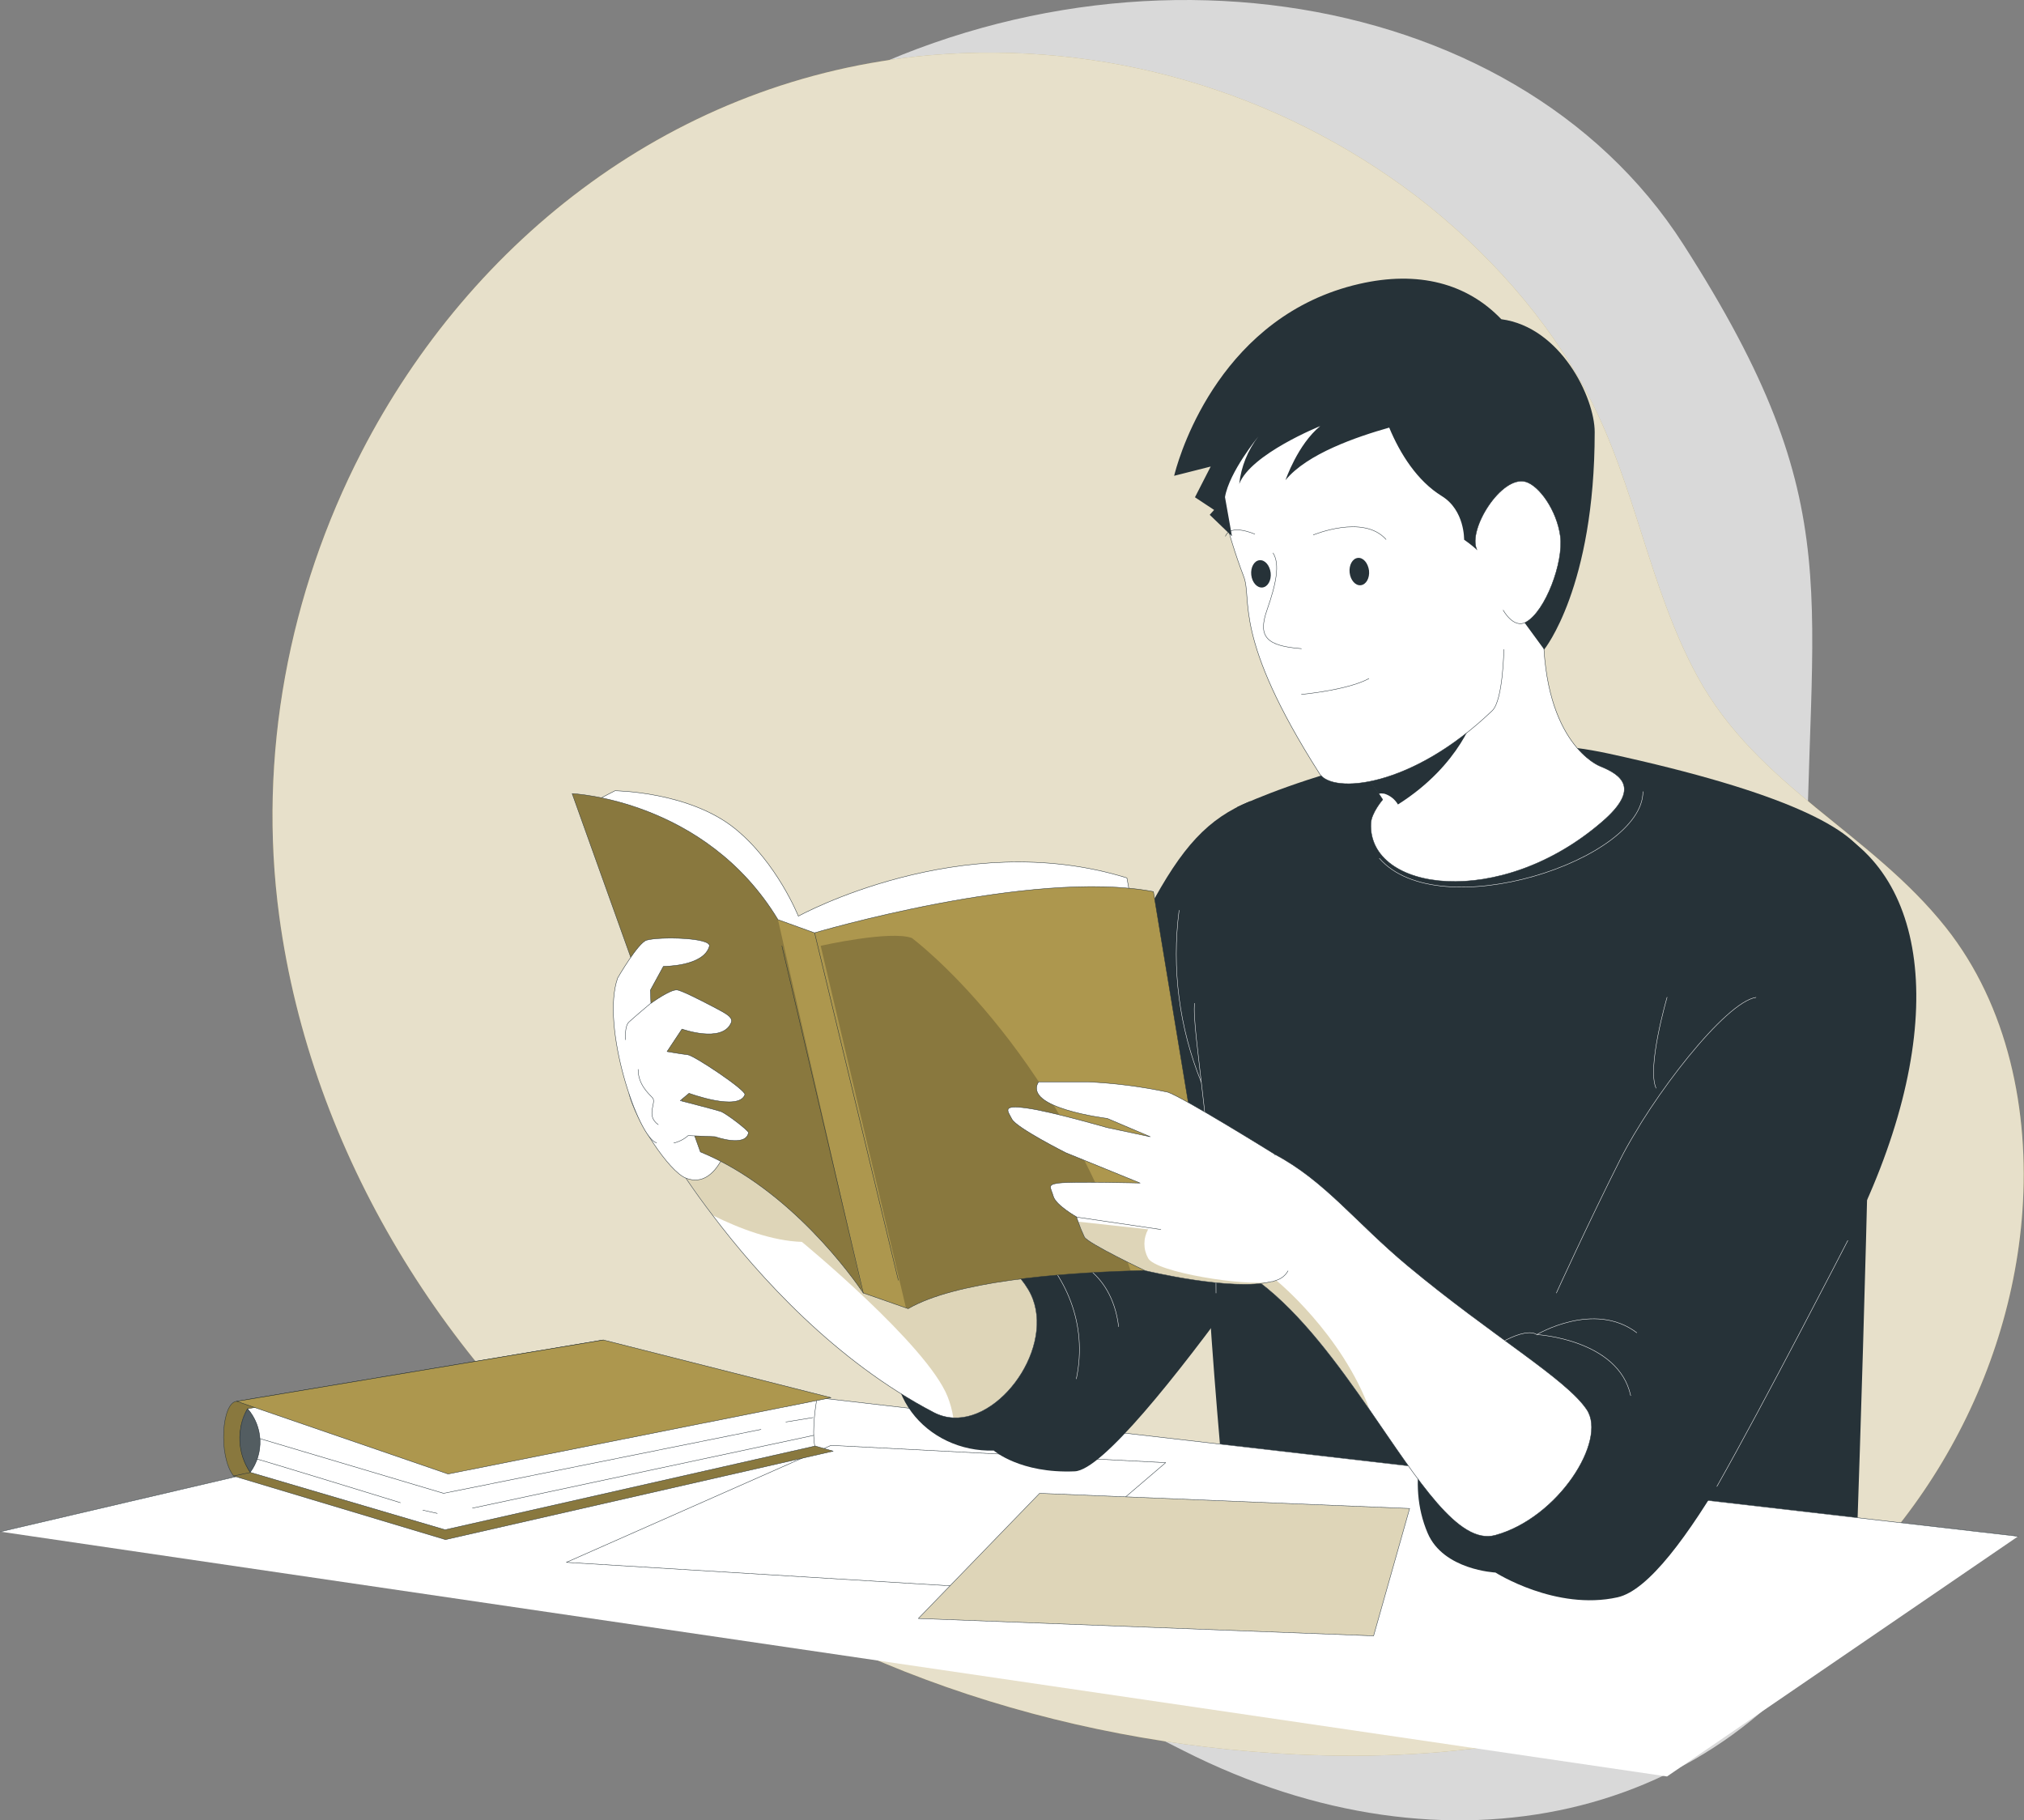 <?xml version="1.0" encoding="UTF-8"?> <svg xmlns="http://www.w3.org/2000/svg" width="4850" height="4362" viewBox="0 0 4850 4362" fill="none"><rect x="0" y="0" width="4850" height="4362" fill="#808080" stroke="none"/> <path opacity="0.7" d="M907.967 1358.57C907.967 1358.57 633.446 2067.52 1019.23 2781.39C1405.02 3495.26 2199.63 3872.39 2835.62 4194.86C3471.61 4517.33 4132.01 4360.28 4445.82 3832.11C4759.63 3303.95 4329.24 2926.92 4328.65 2173.76C4328.06 1420.6 4441.39 1221.21 4033.25 584.926C3625.12 -51.356 2624.61 -192.26 1868 279.684C1111.4 751.628 907.967 1358.57 907.967 1358.57Z" fill="white"></path> <path d="M866.215 1083.56C1129.22 573.112 1617.6 186.931 2225.63 132.578C2643.81 96.116 3060.59 216.694 3394.7 470.806C3560.72 598.811 3708.22 761.771 3806.19 947.772C3918.64 1161.44 3951.43 1407.8 4067.12 1620.49C4210.98 1884.87 4481.17 1993.97 4662.64 2222.4C4812.01 2410.57 4863.31 2662.74 4846.18 2902.41C4814.87 3339.89 4558.56 3755.21 4181.54 3979.42C3862.81 4168.96 3478.6 4221.25 3108.27 4204.02C2537.17 4177.53 1968.63 3989.17 1518.84 3636.37C1069.05 3283.56 745.792 2761.99 669.186 2195.52C617.098 1810.62 692.818 1420.01 866.215 1083.56Z" fill="#AD974E"></path> <path opacity="0.7" d="M866.215 1083.56C1129.22 573.112 1617.6 186.931 2225.63 132.578C2643.81 96.116 3060.59 216.694 3394.7 470.806C3560.72 598.811 3708.22 761.771 3806.19 947.772C3918.64 1161.44 3951.43 1407.8 4067.12 1620.49C4210.98 1884.87 4481.17 1993.97 4662.64 2222.4C4812.01 2410.57 4863.31 2662.74 4846.18 2902.41C4814.87 3339.89 4558.56 3755.21 4181.54 3979.42C3862.81 4168.96 3478.6 4221.25 3108.27 4204.02C2537.17 4177.53 1968.63 3989.17 1518.84 3636.37C1069.05 3283.56 745.792 2761.99 669.186 2195.52C617.098 1810.62 692.818 1420.01 866.215 1083.56Z" fill="white"></path> <path d="M4449.82 3681.34C4375.5 3743.18 3802.98 4136.15 2985.99 4072.78C2942.04 3700.89 2774.4 2173.14 2965.05 1933.53C2965.05 1933.53 3427.62 1712.93 3853.72 1805.55C4279.83 1898.18 4445.66 1986.92 4476.03 2063.74C4499.05 2121.83 4466.19 3203.66 4449.82 3681.34Z" fill="#263238"></path> <path d="M3839.58 1968.75C3594.16 2181.32 3278.01 2136.39 3284.94 1973.19C3286.05 1947.68 3313.37 1916.06 3313.37 1916.06L3303.8 1901.36L3262.2 1838.55C3231.84 1791.55 3193.84 1732.48 3167.36 1689.49C3145.18 1652.89 3698.29 1312.61 3698.29 1508.26C3698.29 1783.92 3833.62 1835.78 3833.62 1835.78C3884.65 1856.3 3932.21 1888.75 3839.58 1968.75Z" fill="white" stroke="#263238" stroke-linecap="round" stroke-linejoin="round"></path> <path d="M3994.74 2389.72C3994.74 2389.72 3945.24 2559.44 3968.67 2608.11" stroke="white" stroke-linecap="round" stroke-linejoin="round"></path> <path d="M3936.92 1896.93C3936.92 2060.69 3448.43 2221.12 3305.33 2056.8" stroke="white" stroke-linecap="round" stroke-linejoin="round"></path> <path d="M3535.08 1707.93C3535.08 1707.93 3502.36 1831.34 3349.83 1927.71C3342.56 1915.22 3330.81 1905.95 3316.97 1901.78C3312.38 1901.03 3307.7 1901.03 3303.11 1901.78L3261.51 1838.97C3340.41 1782.12 3535.08 1707.93 3535.08 1707.93Z" fill="#263238"></path> <path d="M3603.58 1556.24C3603.58 1556.24 3601.92 1677.98 3575.85 1702.8C3382.42 1888.33 3193.29 1903.03 3162.09 1854.08C2952.02 1524.63 3001.66 1438.1 2980.31 1381.67C2942.45 1282.66 2896 1120.99 2916.52 1023.09C2962.28 804.426 3374.1 634.844 3590.97 854.759C3694.96 960.002 3727.82 1188.38 3705.91 1378.62" fill="white"></path> <path d="M3603.58 1556.24C3603.58 1556.24 3601.92 1677.98 3575.85 1702.8C3382.42 1888.33 3193.29 1903.03 3162.09 1854.08C2952.02 1524.63 3001.66 1438.1 2980.31 1381.67C2942.45 1282.66 2896 1120.99 2916.52 1023.09C2962.28 804.426 3374.1 634.844 3590.97 854.759C3694.96 960.002 3727.82 1188.38 3705.91 1378.62" stroke="#263238" stroke-linecap="round" stroke-linejoin="round"></path> <path d="M3006.79 1279.89C3006.79 1279.89 2948.97 1253.96 2936.49 1284.88" stroke="#263238" stroke-linecap="round" stroke-linejoin="round"></path> <path d="M3146.98 1281.83C3146.98 1281.83 3267.19 1231.5 3321.27 1292.65" stroke="#263238" stroke-linecap="round" stroke-linejoin="round"></path> <path d="M3280.5 1367.11C3282.44 1385.13 3273.71 1400.8 3260.81 1402.33C3247.92 1403.85 3235.99 1390.12 3234.05 1372.1C3232.11 1354.07 3240.85 1338.27 3253.74 1336.88C3266.64 1335.49 3278.01 1349.08 3280.5 1367.11Z" fill="#263238"></path> <path d="M3044.78 1372.52C3046.86 1390.54 3037.99 1406.35 3025.09 1407.74C3012.2 1409.12 3000.27 1395.67 2998.33 1377.65C2996.39 1359.62 3005.13 1343.81 3018.02 1342.43C3030.92 1341.04 3042.56 1354.49 3044.78 1372.52Z" fill="#263238"></path> <path d="M3050.61 1325.09C3067.39 1352.13 3058.24 1398.31 3036.05 1461.67C3013.87 1525.04 3033.42 1547.92 3118.55 1554.3" fill="white"></path> <path d="M3050.61 1325.09C3067.39 1352.13 3058.24 1398.31 3036.05 1461.67C3013.87 1525.04 3033.42 1547.92 3118.55 1554.3" stroke="#263238" stroke-linecap="round" stroke-linejoin="round"></path> <path d="M3118.55 1663.98C3118.55 1663.98 3229.48 1653.86 3280.23 1625.99" stroke="#263238" stroke-linecap="round" stroke-linejoin="round"></path> <path d="M3821.28 1035.29C3821.28 952.93 3740.03 783.904 3597.48 764.907C3515.54 679.215 3398.78 647.739 3257.07 680.324C2929.56 755.478 2829.86 1078.83 2815.58 1132.36C2814.19 1137.35 2813.5 1140.12 2813.5 1140.12L2901.13 1117.94L2863.42 1191.56L2909.31 1221.93L2898.78 1233.58L2952.02 1284.88L2935.38 1191.15C2945.64 1130.69 3015.25 1046.11 3015.25 1046.11C2989.85 1079.04 2974.01 1118.33 2969.49 1159.67C2997.22 1087.71 3163.62 1021.01 3163.62 1021.01C3109.68 1064.83 3080.42 1150.52 3080.42 1150.52C3131.72 1087.29 3251.94 1046.39 3328.9 1024.62C3354.83 1087.15 3396.01 1152.46 3454.8 1188.65C3510.27 1222.76 3508.33 1293.2 3508.33 1293.2C3568 1334.68 3611.96 1395.06 3633.12 1464.59L3700.23 1556.38C3700.23 1556.38 3821.28 1407.87 3821.28 1035.29Z" fill="#263238"></path> <path d="M3538.83 1316.77C3516.36 1268.66 3597.9 1138.32 3655.72 1154.4C3688.16 1163.55 3730.59 1222.76 3738.91 1284.88C3747.23 1347 3703.28 1465.14 3656.41 1490.79C3626.6 1507.43 3602.06 1462.09 3602.06 1462.09" fill="white"></path> <path d="M3538.83 1316.77C3516.36 1268.66 3597.9 1138.32 3655.72 1154.4C3688.16 1163.55 3730.59 1222.76 3738.91 1284.88C3747.23 1347 3703.28 1465.14 3656.41 1490.79C3626.6 1507.43 3602.06 1462.09 3602.06 1462.09" stroke="#263238" stroke-linecap="round" stroke-linejoin="round"></path> <path d="M1.336 3670.25L1568.06 3303.91L4835.99 3681.34L3994.61 4256.78L1.336 3670.25Z" fill="white"></path> <path d="M1.336 3670.25L1568.06 3303.91L4835.99 3681.34" fill="white"></path> <path d="M1.336 3670.25L1568.06 3303.91L4835.99 3681.34" stroke="#263238" stroke-linecap="round" stroke-linejoin="round"></path> <path d="M1357.16 3743.74L1991.39 3463.37L2793.26 3504.83L2436.62 3809.74L1357.16 3743.74Z" fill="white" stroke="#263238" stroke-linecap="round" stroke-linejoin="round"></path> <path d="M2995.97 1919.67C2792.56 2002.86 2748.74 2189.92 2403.06 2929.11C2403.06 2929.11 2249.57 2960.59 2167.34 3147.09C2085.11 3333.58 2222.8 3480.84 2381.29 3475.85C2381.29 3475.85 2444.94 3531.31 2575.42 3525.63C2705.9 3519.94 3282.58 2637.51 3282.58 2637.51L2995.97 1919.67Z" fill="#263238"></path> <path d="M2463.66 2972.51C2554.62 3053.49 2606.89 3172.32 2579.16 3304.05" stroke="white" stroke-linecap="round" stroke-linejoin="round"></path> <path d="M2551.43 3011.48C2551.43 3011.48 2663.19 3035.88 2680.52 3178.98" stroke="white" stroke-linecap="round" stroke-linejoin="round"></path> <path d="M2878.39 2592.72C2825.59 2462.44 2807.34 2320.73 2825.43 2181.32" stroke="white" stroke-linecap="round" stroke-linejoin="round"></path> <path d="M2862.59 2404.14C2854.13 2462.38 2914.31 2772.43 2913.89 3098.42" stroke="white" stroke-linecap="round" stroke-linejoin="round"></path> <path d="M4383.13 1980.96C4637.57 2108.8 4667.8 2502.18 4427.78 2972.51C4258.2 3304.46 4024.14 3794.63 3876.05 3827.49C3727.96 3860.35 3583.48 3768.14 3583.48 3768.14C3583.48 3768.14 3458.68 3762.32 3420.97 3673.58C3317.8 3431.06 3580.01 3124.62 3682.62 3197.97C3682.62 3197.97 4012.08 2481.52 4072.12 2436.31" fill="#263238"></path> <path d="M3397.39 3526.18C3363.7 3358.82 3627.15 3161.37 3682.62 3197.97C3682.62 3197.97 3878.27 3208.93 3907.52 3344.26" stroke="white" stroke-linecap="round" stroke-linejoin="round"></path> <path d="M4114.13 3561.82C4228.67 3359.79 4427.78 2972.51 4427.78 2972.51" stroke="white" stroke-linecap="round" stroke-linejoin="round"></path> <path d="M3682.62 3197.97C3682.62 3197.97 3819.75 3115.89 3922.22 3193.54" stroke="white" stroke-linecap="round" stroke-linejoin="round"></path> <path d="M3729.48 3098.28C3729.48 3098.28 3805.19 2931.89 3882.01 2779.36C3958.83 2626.83 4134.65 2400.96 4207.72 2390" stroke="white" stroke-linecap="round" stroke-linejoin="round"></path> <path d="M2284.37 3397.37C2267.9 3396.56 2251.81 3392.16 2237.23 3384.47C2001.51 3261.48 1818.2 3058.2 1707.82 2912.33C1664.91 2856.58 1625.41 2798.28 1589.55 2737.76L1646.12 2495.38C1646.12 2495.38 1699.37 2634.04 1913.32 2770.35C2127.27 2906.65 2381.43 2951.57 2463.66 3089.26C2536.46 3209.2 2408.2 3403.33 2284.37 3397.37Z" fill="white"></path> <mask id="mask0_227_6864" style="mask-type:luminance" maskUnits="userSpaceOnUse" x="1589" y="2495" width="896" height="903"> <path d="M2284.37 3397.37C2267.9 3396.56 2251.81 3392.16 2237.23 3384.47C2001.51 3261.48 1818.2 3058.2 1707.82 2912.33C1664.91 2856.58 1625.41 2798.28 1589.55 2737.76L1646.12 2495.38C1646.12 2495.38 1699.37 2634.04 1913.32 2770.35C2127.27 2906.65 2381.43 2951.57 2463.66 3089.26C2536.46 3209.2 2408.2 3403.33 2284.37 3397.37Z" fill="white"></path> </mask> <g mask="url(#mask0_227_6864)"> <path opacity="0.4" d="M2284.37 3397.37C2281.74 3379.83 2277.09 3362.66 2270.51 3346.2C2221 3222.24 1921.5 2975.84 1921.5 2975.84C1850.23 2973.62 1771.88 2943.95 1708.1 2912.33C1665.09 2856.59 1625.5 2798.29 1589.55 2737.76L1646.12 2495.38C1646.12 2495.38 1699.37 2634.04 1913.32 2770.35C2127.27 2906.65 2381.43 2951.57 2463.66 3089.26C2536.46 3209.2 2408.2 3403.33 2284.37 3397.37Z" fill="#AD974E"></path> </g> <path d="M2284.37 3397.37C2267.9 3396.56 2251.81 3392.16 2237.23 3384.47C2001.51 3261.48 1818.2 3058.2 1707.82 2912.33C1664.91 2856.58 1625.41 2798.28 1589.55 2737.76L1646.12 2495.38C1646.12 2495.38 1699.37 2634.04 1913.32 2770.35C2127.27 2906.65 2381.43 2951.57 2463.66 3089.26C2536.46 3209.2 2408.2 3403.33 2284.37 3397.37Z" stroke="#263238" stroke-linecap="round" stroke-linejoin="round"></path> <path d="M1750.53 2723.06C1750.53 2723.06 1721.27 2852.29 1644.18 2823.31C1602.58 2807.65 1522.43 2683.41 1507.32 2620.73L1750.53 2723.06Z" fill="white" stroke="#263238" stroke-linecap="round" stroke-linejoin="round"></path> <path d="M1410.68 1927.29L1473.63 1894.85C1473.63 1894.85 1651.53 1896.37 1761.91 1986.09C1862.16 2067.62 1913.04 2195.32 1913.04 2195.32C1913.04 2195.32 2302.54 1980.26 2700.36 2103.67L2862.59 3007.87L2116.74 3056.68L1651.25 2614.49L1410.68 1927.29Z" fill="white" stroke="#263238" stroke-linecap="round" stroke-linejoin="round"></path> <path d="M2913.89 3044.06C2913.89 3044.06 2826.39 3041.43 2709.36 3045.31C2532.43 3050.86 2287.97 3070.82 2176.21 3135.85L2170.95 3134.05L2068.61 3098.28L2066.53 3095.23C2047.68 3067.5 1895.57 2849.11 1678.29 2760.23L1371.02 1901.64C1371.02 1901.64 1689.93 1915.51 1864.23 2203.64L1951.72 2235.26C1951.72 2235.26 2472.39 2081.07 2763.86 2136.53L2913.89 3044.06Z" fill="#AD974E"></path> <mask id="mask1_227_6864" style="mask-type:luminance" maskUnits="userSpaceOnUse" x="1371" y="1901" width="1543" height="1235"> <path d="M2913.89 3044.06C2913.89 3044.06 2826.39 3041.43 2709.36 3045.31C2532.43 3050.86 2287.97 3070.82 2176.21 3135.85L2170.95 3134.05L2068.61 3098.28L2066.53 3095.23C2047.68 3067.5 1895.57 2849.11 1678.29 2760.23L1371.02 1901.64C1371.02 1901.64 1689.93 1915.51 1864.23 2203.64L1951.72 2235.26C1951.72 2235.26 2472.39 2081.07 2763.86 2136.53L2913.89 3044.06Z" fill="white"></path> </mask> <g mask="url(#mask1_227_6864)"> <path opacity="0.3" d="M2066.53 3095.37C2047.68 3067.63 1895.57 2849.25 1678.29 2760.36L1371.02 1901.78C1371.02 1901.78 1689.93 1915.65 1864.23 2203.78L2066.53 3095.37Z" fill="black" fill-opacity="0.7"></path> <path opacity="0.3" d="M2709.36 3045.31C2532.43 3050.86 2287.98 3070.82 2176.22 3135.85L2170.95 3134.05L1966.56 2266.32C1966.56 2266.32 2133.79 2228.74 2185.23 2247.74C2185.09 2248.01 2525.08 2498.85 2709.36 3045.31Z" fill="black" fill-opacity="0.7"></path> </g> <path d="M2913.89 3044.06C2913.89 3044.06 2826.39 3041.43 2709.36 3045.31C2532.43 3050.86 2287.97 3070.82 2176.21 3135.85L2170.95 3134.05L2068.61 3098.28L2066.53 3095.23C2047.68 3067.5 1895.57 2849.11 1678.29 2760.23L1371.02 1901.64C1371.02 1901.64 1689.93 1915.51 1864.23 2203.64L1951.72 2235.26C1951.72 2235.26 2472.39 2081.07 2763.86 2136.53L2913.89 3044.06Z" stroke="#263238" stroke-linecap="round" stroke-linejoin="round"></path> <path d="M1952.01 2235.4L2152.65 3067.77" stroke="#263238" stroke-linecap="round" stroke-linejoin="round"></path> <path d="M2068.62 3098.42L1873.66 2266.59" stroke="#263238" stroke-linecap="round" stroke-linejoin="round"></path> <path d="M1573.32 2738.46C1528.81 2726.11 1439.1 2458.64 1480.14 2343.41C1480.14 2343.41 1528.95 2258.69 1549.47 2252.87C1580.53 2243.86 1705.88 2246.49 1699.78 2267.57C1685.92 2316.37 1589.69 2315.54 1589.69 2315.54L1558.49 2372.67L1559.74 2404.15C1559.74 2404.15 1605.08 2371.15 1621.72 2372.12C1630.31 2372.12 1674.68 2394.3 1709.9 2412.88C1739.99 2428.83 1758.44 2437.56 1751.5 2451.98C1729.18 2499.96 1634.2 2465.85 1634.2 2465.85L1598.42 2519.79C1598.42 2519.79 1632.95 2525.75 1648.06 2527.42C1663.18 2529.08 1788.66 2612.69 1784.92 2623.09C1770.08 2663.86 1651.11 2619.76 1651.11 2619.76L1630.04 2637.37C1630.04 2637.37 1717.67 2659.97 1727.1 2663.3C1740.96 2668.43 1794.35 2709.48 1793.52 2714.19C1787.14 2750.24 1713.51 2723.76 1713.51 2723.76L1649.03 2721.12C1639.21 2729.79 1627.4 2735.89 1614.65 2738.87" fill="white"></path> <path d="M1573.32 2738.46C1528.81 2726.11 1439.1 2458.64 1480.14 2343.41C1480.14 2343.41 1528.95 2258.69 1549.47 2252.87C1580.53 2243.86 1705.88 2246.49 1699.78 2267.57C1685.92 2316.37 1589.69 2315.54 1589.69 2315.54L1558.49 2372.67L1559.74 2404.15C1559.74 2404.15 1605.08 2371.15 1621.72 2372.12C1630.31 2372.12 1674.68 2394.3 1709.9 2412.88C1739.99 2428.83 1758.44 2437.56 1751.5 2451.98C1729.18 2499.96 1634.2 2465.85 1634.2 2465.85L1598.42 2519.79C1598.42 2519.79 1632.95 2525.75 1648.06 2527.42C1663.18 2529.08 1788.66 2612.69 1784.92 2623.09C1770.08 2663.86 1651.11 2619.76 1651.11 2619.76L1630.04 2637.37C1630.04 2637.37 1717.67 2659.97 1727.1 2663.3C1740.96 2668.43 1794.35 2709.48 1793.52 2714.19C1787.14 2750.24 1713.51 2723.76 1713.51 2723.76L1649.03 2721.12C1639.21 2729.79 1627.4 2735.89 1614.65 2738.87" stroke="#263238" stroke-linecap="round" stroke-linejoin="round"></path> <path d="M1559.18 2404.14C1559.18 2404.14 1517.58 2439.09 1506.91 2449.21C1496.23 2459.33 1498.87 2491.5 1498.87 2491.5" stroke="#263238" stroke-linecap="round" stroke-linejoin="round"></path> <path d="M1529.09 2562.49C1529.09 2597.71 1552.67 2619.07 1563.48 2630.44C1574.3 2641.81 1546.15 2672.73 1577.35 2694.91" stroke="#263238" stroke-linecap="round" stroke-linejoin="round"></path> <path d="M3582.92 3678.85C3494.88 3702.84 3399.2 3548.09 3282.45 3379.2C3205.35 3268.28 3119.11 3150 3019.96 3074.15C3012.06 3068.19 3004.02 3062.37 2995.98 3056.82L3053.94 2765.63C3174.29 2828.72 3248.89 2929.81 3373.83 3033.66C3574.88 3201.03 3753.06 3303.77 3802.42 3377.82C3851.79 3451.86 3733.79 3637.67 3582.92 3678.85Z" fill="white"></path> <mask id="mask2_227_6864" style="mask-type:luminance" maskUnits="userSpaceOnUse" x="2995" y="2765" width="819" height="917"> <path d="M3582.92 3678.85C3494.88 3702.84 3399.2 3548.09 3282.45 3379.2C3205.35 3268.28 3119.11 3150 3019.96 3074.15C3012.06 3068.19 3004.02 3062.37 2995.98 3056.82L3053.94 2765.63C3174.29 2828.72 3248.89 2929.81 3373.83 3033.66C3574.88 3201.03 3753.06 3303.77 3802.42 3377.82C3851.79 3451.86 3733.79 3637.67 3582.92 3678.85Z" fill="white"></path> </mask> <g mask="url(#mask2_227_6864)"> <path opacity="0.4" d="M3282.44 3379.07C3205.35 3268.14 3119.1 3149.86 3019.96 3074.01C3033.03 3074.68 3046.09 3072.7 3058.37 3068.19C3058.37 3068.19 3215.06 3195.34 3282.44 3379.07Z" fill="#AD974E"></path> </g> <path d="M3582.92 3678.85C3494.88 3702.84 3399.2 3548.09 3282.45 3379.2C3205.35 3268.28 3119.11 3150 3019.96 3074.15C3012.06 3068.19 3004.02 3062.37 2995.98 3056.82L3053.94 2765.63C3174.29 2828.72 3248.89 2929.81 3373.83 3033.66C3574.88 3201.03 3753.06 3303.77 3802.42 3377.82C3851.79 3451.86 3733.79 3637.67 3582.92 3678.85Z" stroke="#263238" stroke-linecap="round" stroke-linejoin="round"></path> <path d="M3086.39 3045.31C3080.36 3056.07 3070.43 3064.12 3058.65 3067.77C3055.52 3069 3052.33 3070.06 3049.09 3070.96H3046.45C2953.41 3095.23 2744.03 3044.75 2744.03 3044.75C2744.03 3044.75 2606.9 2979.58 2598.58 2964.19C2592.78 2952 2587.64 2939.5 2583.19 2926.75L2579.44 2915.8C2579.44 2915.8 2530.08 2888.07 2523.98 2866.44C2517.88 2844.81 2507.48 2838.71 2537.85 2834.82C2568.21 2830.94 2731.97 2834.82 2731.97 2834.82L2553.79 2762.17C2553.79 2762.17 2435.79 2702.68 2424.84 2681.74C2413.88 2660.8 2400.16 2646.94 2460.47 2655.26C2520.79 2663.58 2652.52 2701.85 2652.52 2701.85L2756.37 2723.89L2653.21 2679.94C2653.21 2679.94 2450.21 2655.4 2488.62 2592.31H2603.85C2669.12 2595.19 2734.05 2603.44 2797.97 2616.99C2831.53 2627.25 3053.38 2765.08 3053.38 2765.08" fill="white"></path> <mask id="mask3_227_6864" style="mask-type:luminance" maskUnits="userSpaceOnUse" x="2415" y="2592" width="672" height="486"> <path d="M3086.39 3045.31C3080.36 3056.07 3070.43 3064.12 3058.65 3067.77C3055.52 3069 3052.33 3070.06 3049.09 3070.96H3046.45C2953.41 3095.23 2744.03 3044.75 2744.03 3044.75C2744.03 3044.75 2606.9 2979.58 2598.58 2964.19C2592.78 2952 2587.64 2939.5 2583.19 2926.75L2579.44 2915.8C2579.44 2915.8 2530.08 2888.07 2523.98 2866.44C2517.88 2844.81 2507.48 2838.71 2537.85 2834.82C2568.21 2830.94 2731.97 2834.82 2731.97 2834.82L2553.79 2762.17C2553.79 2762.17 2435.79 2702.68 2424.84 2681.74C2413.88 2660.8 2400.16 2646.94 2460.47 2655.26C2520.79 2663.58 2652.52 2701.85 2652.52 2701.85L2756.37 2723.89L2653.21 2679.94C2653.21 2679.94 2450.21 2655.4 2488.62 2592.31H2603.85C2669.12 2595.19 2734.05 2603.44 2797.97 2616.99C2831.53 2627.25 3053.38 2765.08 3053.38 2765.08" fill="white"></path> </mask> <g mask="url(#mask3_227_6864)"> <path opacity="0.4" d="M3046.18 3071.51C2953.14 3095.78 2743.76 3045.31 2743.76 3045.31C2743.76 3045.31 2606.62 2980.14 2598.31 2964.75C2592.51 2952.55 2587.37 2940.05 2582.91 2927.31L2751.25 2945.75C2745.36 2956.36 2742.27 2968.29 2742.27 2980.42C2742.27 2992.55 2745.36 3004.48 2751.25 3015.08C2769.97 3048.77 2983.23 3082.89 3046.18 3071.51Z" fill="#AD974E"></path> </g> <path d="M3086.38 3045.31C3080.36 3056.07 3070.43 3064.12 3058.65 3067.77C3055.52 3069 3052.33 3070.06 3049.09 3070.96H3046.45C2953.41 3095.23 2744.03 3044.75 2744.03 3044.75C2744.03 3044.75 2606.9 2979.58 2598.58 2964.19C2592.78 2952 2587.64 2939.5 2583.19 2926.75L2579.44 2915.8C2579.44 2915.8 2530.08 2888.07 2523.98 2866.44C2517.88 2844.81 2507.48 2838.71 2537.85 2834.82C2568.21 2830.94 2731.97 2834.82 2731.97 2834.82L2553.79 2762.17C2553.79 2762.17 2435.79 2702.68 2424.84 2681.74C2413.88 2660.8 2400.16 2646.94 2460.47 2655.26C2520.79 2663.58 2652.52 2701.85 2652.52 2701.85L2756.37 2723.89L2653.21 2679.94C2653.21 2679.94 2450.21 2655.4 2488.62 2592.31H2603.85C2669.12 2595.19 2734.05 2603.44 2797.97 2616.99C2831.53 2627.25 3053.38 2765.08 3053.38 2765.08" stroke="#263238" stroke-linecap="round" stroke-linejoin="round"></path> <path d="M2579.16 2916.36L2781.75 2946.17" stroke="#263238" stroke-linecap="round" stroke-linejoin="round"></path> <path d="M559.719 3536.72L1067.49 3689.25L1996.51 3477.23C1996.51 3477.23 1429.12 3316.11 1423.85 3320.13C1418.58 3324.15 559.719 3536.72 559.719 3536.72Z" fill="#AD974E"></path> <mask id="mask4_227_6864" style="mask-type:luminance" maskUnits="userSpaceOnUse" x="559" y="3320" width="1438" height="370"> <path d="M559.719 3536.72L1067.49 3689.25L1996.51 3477.23C1996.51 3477.23 1429.12 3316.11 1423.85 3320.13C1418.58 3324.15 559.719 3536.72 559.719 3536.72Z" fill="white"></path> </mask> <g mask="url(#mask4_227_6864)"> <path opacity="0.3" d="M559.719 3536.72L1067.49 3689.25L1996.51 3477.23C1996.51 3477.23 1429.12 3316.11 1423.85 3320.13C1418.58 3324.15 559.719 3536.72 559.719 3536.72Z" fill="black" fill-opacity="0.7"></path> </g> <path d="M559.719 3536.72L1067.49 3689.25L1996.51 3477.23C1996.51 3477.23 1429.12 3316.11 1423.85 3320.13C1418.58 3324.15 559.719 3536.72 559.719 3536.72Z" stroke="#263238" stroke-linecap="round" stroke-linejoin="round"></path> <path d="M567.067 3357.85C531.431 3360.34 522.557 3488.74 559.718 3536.72L1380.03 3366.45L1445.76 3210.87L567.067 3357.85Z" fill="#AD974E"></path> <mask id="mask5_227_6864" style="mask-type:luminance" maskUnits="userSpaceOnUse" x="535" y="3210" width="911" height="327"> <path d="M567.067 3357.85C531.431 3360.34 522.557 3488.74 559.718 3536.72L1380.03 3366.45L1445.76 3210.87L567.067 3357.85Z" fill="white"></path> </mask> <g mask="url(#mask5_227_6864)"> <path opacity="0.3" d="M567.067 3357.85C531.431 3360.34 522.557 3488.74 559.718 3536.72L1380.03 3366.45L1445.76 3210.87L567.067 3357.85Z" fill="black" fill-opacity="0.7"></path> </g> <path d="M567.067 3357.85C531.431 3360.34 522.557 3488.74 559.718 3536.72L1380.03 3366.45L1445.76 3210.87L567.067 3357.85Z" stroke="#263238" stroke-linecap="round" stroke-linejoin="round"></path> <path d="M1956.72 3356.05C1956.72 3356.05 1944.52 3423.57 1952.42 3465.17L1066.52 3665.67L599.513 3528.12C599.513 3528.12 550.982 3442.29 593.273 3375.6L1446.59 3230.7L1956.72 3356.05Z" fill="white" stroke="#263238" stroke-linecap="round" stroke-linejoin="round"></path> <path d="M567.07 3357.85L1445.76 3210.87L1991.39 3349.11L1073.73 3532.01L567.07 3357.85Z" fill="#AD974E" stroke="#263238" stroke-linecap="round" stroke-linejoin="round"></path> <path d="M598.266 3439.94L1062.92 3578.32L1823.47 3425.24" stroke="#263238" stroke-linecap="round" stroke-linejoin="round"></path> <path d="M1949.93 3439.38L1132.11 3613.81" stroke="#263238" stroke-linecap="round" stroke-linejoin="round"></path> <path d="M609.219 3494.43C616.29 3495.12 959.474 3600.78 959.474 3600.78" stroke="#263238" stroke-linecap="round" stroke-linejoin="round"></path> <path d="M1883.09 3407.35L1948.13 3396.81" stroke="#263238" stroke-linecap="round" stroke-linejoin="round"></path> <path d="M1047.8 3626.43L1013.27 3618.67" stroke="#263238" stroke-linecap="round" stroke-linejoin="round"></path> <path d="M593.274 3375.6C611.458 3396.55 621.98 3423.05 623.113 3450.77C624.247 3478.48 615.925 3505.76 599.514 3528.12C584.322 3505.82 575.685 3479.71 574.582 3452.75C573.479 3425.79 579.954 3399.06 593.274 3375.6Z" fill="#263238"></path> <mask id="mask6_227_6864" style="mask-type:luminance" maskUnits="userSpaceOnUse" x="574" y="3375" width="50" height="154"> <path d="M593.274 3375.6C611.458 3396.55 621.98 3423.05 623.113 3450.77C624.247 3478.48 615.925 3505.76 599.514 3528.12C584.322 3505.82 575.685 3479.71 574.582 3452.75C573.479 3425.79 579.954 3399.06 593.274 3375.6Z" fill="white"></path> </mask> <g mask="url(#mask6_227_6864)"> <path opacity="0.3" d="M593.274 3375.6C611.458 3396.55 621.98 3423.05 623.113 3450.77C624.247 3478.48 615.925 3505.76 599.514 3528.12C584.322 3505.82 575.685 3479.71 574.582 3452.75C573.479 3425.79 579.954 3399.06 593.274 3375.6Z" fill="white" fill-opacity="0.7"></path> </g> <path d="M593.274 3375.6C611.458 3396.55 621.98 3423.05 623.113 3450.77C624.247 3478.48 615.925 3505.76 599.514 3528.12C584.322 3505.82 575.685 3479.71 574.582 3452.75C573.479 3425.79 579.954 3399.06 593.274 3375.6Z" stroke="#263238" stroke-linecap="round" stroke-linejoin="round"></path> <path d="M2491.12 3578.32L3377.85 3614.65L3291.46 3919.84L2200.62 3878.24L2491.12 3578.32Z" fill="white"></path> <mask id="mask7_227_6864" style="mask-type:luminance" maskUnits="userSpaceOnUse" x="2200" y="3578" width="1178" height="342"> <path d="M2491.12 3578.32L3377.85 3614.65L3291.46 3919.84L2200.62 3878.24L2491.12 3578.32Z" fill="white"></path> </mask> <g mask="url(#mask7_227_6864)"> <path opacity="0.4" d="M2491.12 3578.32L3377.85 3614.65L3291.46 3919.84L2200.62 3878.24L2491.12 3578.32Z" fill="#AD974E"></path> </g> <path d="M2491.12 3578.32L3377.85 3614.65L3291.46 3919.84L2200.62 3878.24L2491.12 3578.32Z" stroke="#263238" stroke-linecap="round" stroke-linejoin="round"></path> </svg> 